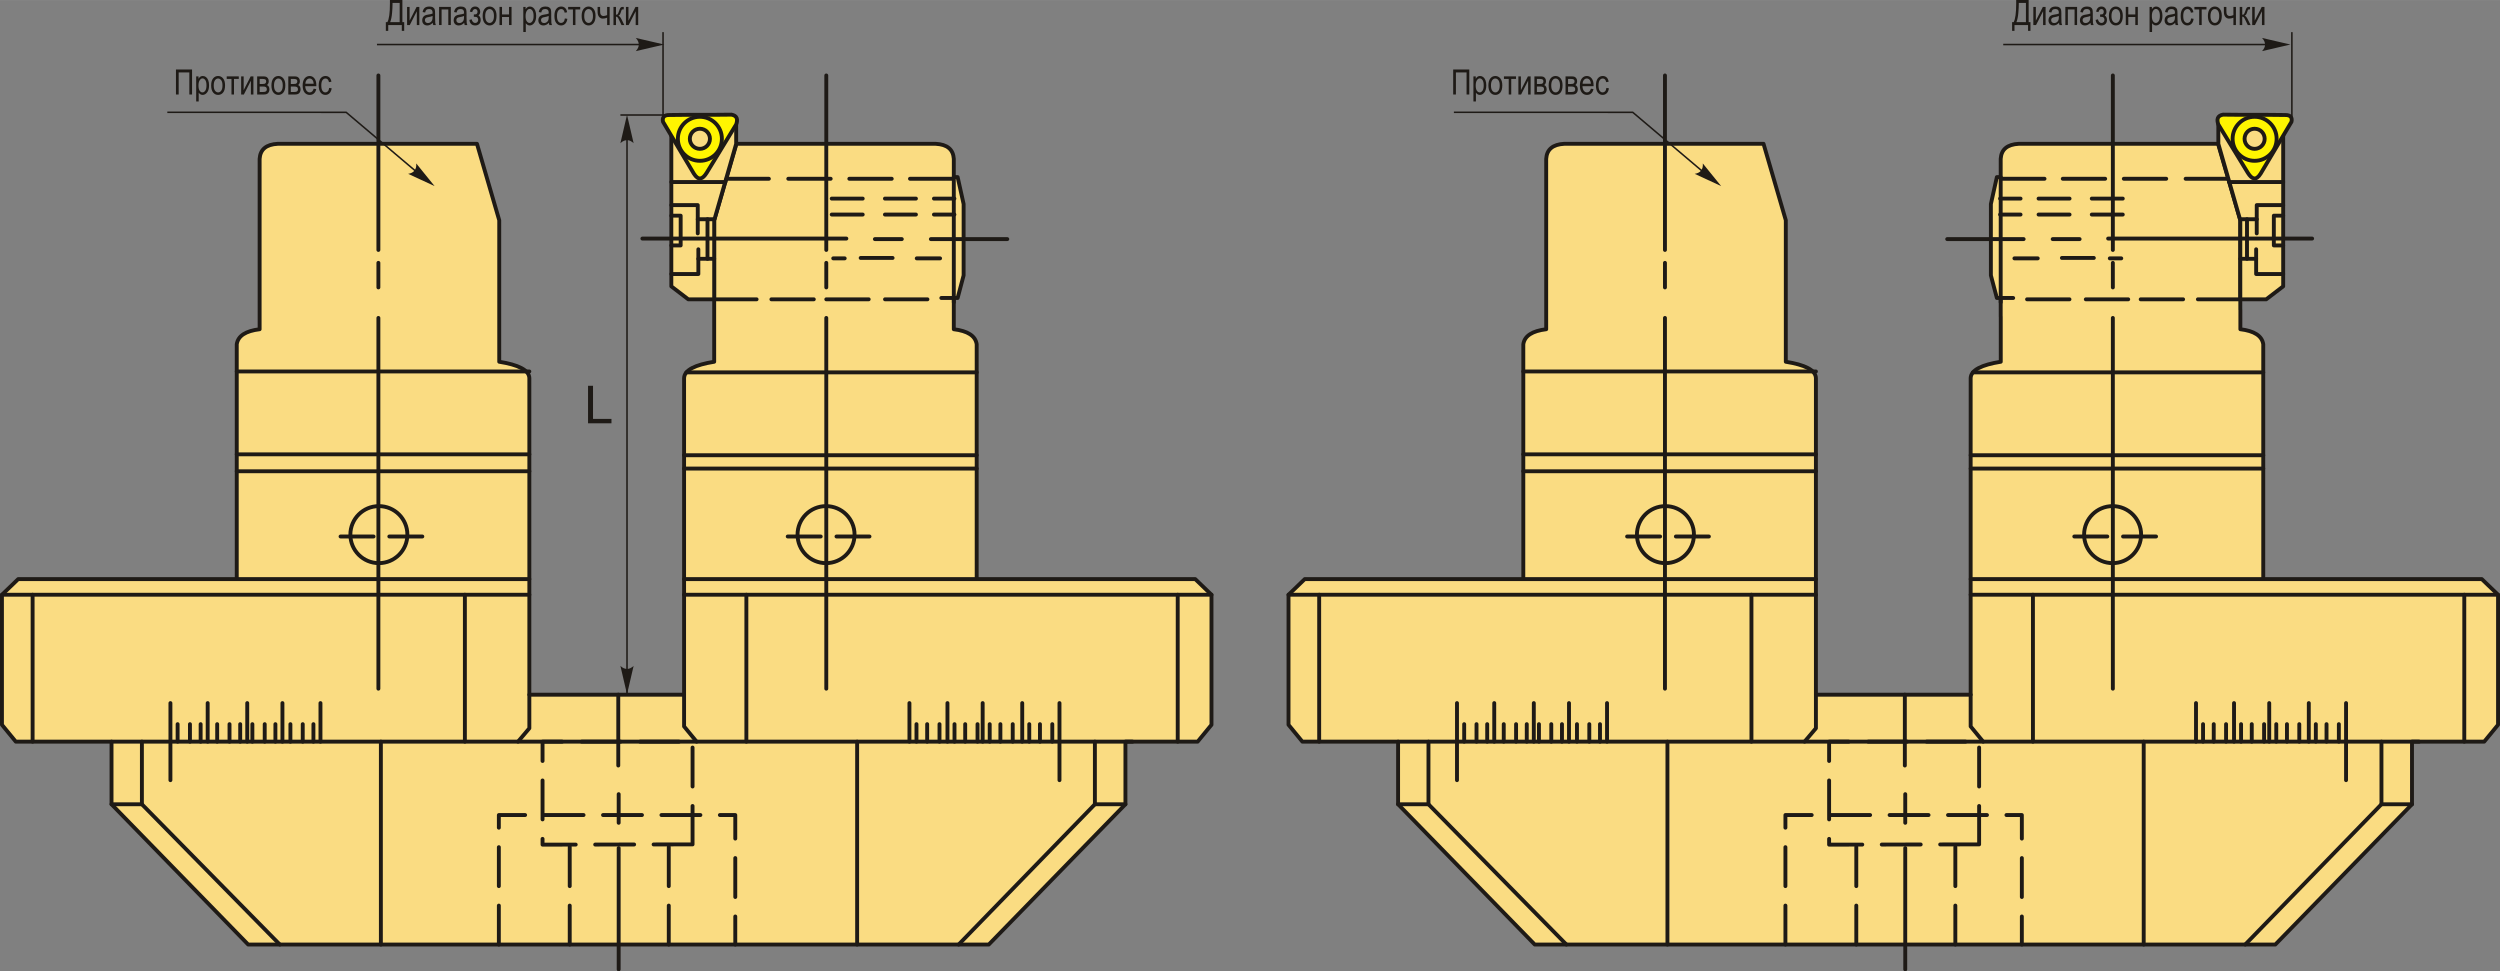 <?xml version="1.0" encoding="UTF-8"?>
<!DOCTYPE svg PUBLIC "-//W3C//DTD SVG 1.1//EN" "http://www.w3.org/Graphics/SVG/1.1/DTD/svg11.dtd">
<!-- Creator: CorelDRAW 2018 (64-Bit) -->
<svg xmlns="http://www.w3.org/2000/svg" xml:space="preserve" width="3791px" height="1473px" version="1.1" style="shape-rendering:geometricPrecision; text-rendering:geometricPrecision; image-rendering:optimizeQuality; fill-rule:evenodd; clip-rule:evenodd"
viewBox="0 0 3791 1472.91"
 xmlns:xlink="http://www.w3.org/1999/xlink">
 <rect x="0" y="0" width="3791" height="1472.91" fill="#808080" stroke="none"/>
 <defs>
  <style type="text/css">
   <![CDATA[
    .str2 {stroke:#1E1A16;stroke-width:2.36;stroke-miterlimit:22.926}
    .str0 {stroke:#1E1A16;stroke-width:5.91;stroke-linecap:round;stroke-linejoin:round;stroke-miterlimit:22.926}
    .str1 {stroke:#1E1A16;stroke-width:5.91;stroke-linecap:round;stroke-linejoin:round;stroke-miterlimit:22.926;stroke-dasharray:59.06 29.53}
    .fil1 {fill:none}
    .fil3 {fill:#FFF500}
    .fil0 {fill:#FADC82}
    .fil4 {fill:#1E1A16;fill-rule:nonzero}
    .fil2 {fill:#1E1A16;fill-rule:nonzero}
   ]]>
  </style>
 </defs>
 <g id="Layer_x0020_1">
  <g id="_1369042263248">
   <path class="fil0 str0" d="M2988.3 1053.38l-234.65 0 0 -480.22c-0.52,-12.13 -16.86,-20.05 -45.65,-24.64l0 -214.55 -33.78 -115.95 -302.19 0c-17.31,0.91 -26.49,8.48 -27.38,22.83l0 258.37c-20.96,2.55 -32.86,9.97 -34.7,22.82l0 356.05 -331.4 0 -24.65 23.74 0 197.2 21 25.56 145.16 0 0 94.95 207.24 212.71 1123.01 0 207.24 -212.71 0 -94.95 109.5 0 21 -25.56 0 -197.2 -24.65 -23.74 -331.4 0 0 -356.05c-1.84,-12.85 -13.74,-20.27 -34.7,-22.82l0 -29.72 -0.1 0 0 -135.53 -33.78 -115.95 -302.19 0c-17.31,0.91 -26.49,8.48 -27.38,22.83l0 27.67 -5.81 0 -9.07 40.85 0 108.17 9.07 34.27 5.81 0 0 28.24 0.1 0 0 68.47c-28.79,4.59 -45.13,12.51 -45.65,24.64l0 480.22z"/>
   <line class="fil1 str0" x1="3203.92" y1="1044.26" x2="3203.92" y2= "482.08" />
   <line class="fil1 str0" x1="2524.74" y1="435.8" x2="2524.74" y2= "398.55" />
   <line class="fil1 str0" x1="2524.74" y1="1044.26" x2="2524.74" y2= "482.08" />
   <line class="fil1 str0" x1="2524.74" y1="378.97" x2="2524.74" y2= "114.37" />
   <line class="fil1 str0" x1="2467.36" y1="813.5" x2="2517.42" y2= "813.5" />
   <line class="fil1 str0" x1="2541.31" y1="813.5" x2="2591.37" y2= "813.5" />
   <path class="fil1 str0" d="M2525.47 767.43c23.87,0 43.23,19.35 43.23,43.23 0,23.88 -19.36,43.23 -43.23,43.23 -23.88,0 -43.23,-19.35 -43.23,-43.23 0,-23.88 19.35,-43.23 43.23,-43.23z"/>
   <line class="fil1 str0" x1="3145.45" y1="813.5" x2="3195.51" y2= "813.5" />
   <line class="fil1 str0" x1="3219.4" y1="813.5" x2="3269.45" y2= "813.5" />
   <path class="fil1 str0" d="M3203.56 767.43c23.87,0 43.23,19.35 43.23,43.23 0,23.88 -19.36,43.23 -43.23,43.23 -23.88,0 -43.23,-19.35 -43.23,-43.23 0,-23.88 19.35,-43.23 43.23,-43.23z"/>
   <line class="fil1 str0" x1="2309.95" y1="563.26" x2="2753.65" y2= "563.26" />
   <line class="fil1 str0" x1="2991.79" y1="564.61" x2="3432" y2= "564.61" />
   <line class="fil1 str0" x1="2309.95" y1="688.9" x2="2753.65" y2= "688.9" />
   <line class="fil1 str0" x1="2753.65" y1="714.56" x2="2309.95" y2= "714.56" />
   <line class="fil1 str0" x1="2988.3" y1="710.51" x2="3432" y2= "710.51" />
   <line class="fil1 str0" x1="3432" y1="690.25" x2="2988.3" y2= "690.25" />
   <line class="fil1 str0" x1="2309.95" y1="878.09" x2="2753.65" y2= "878.09" />
   <line class="fil1 str0" x1="1953.9" y1="901.83" x2="2753.65" y2= "901.83" />
   <line class="fil1 str0" x1="2120.06" y1="1124.59" x2="3668.31" y2= "1124.59" />
   <line class="fil1 str0" x1="2655.9" y1="901.83" x2="2655.9" y2= "1124.59" />
   <polyline class="fil1 str0" points="2753.65,1053.38 2753.65,1104.3 2736.45,1124.59 "/>
   <polyline class="fil1 str0" points="2988.3,1053.38 2988.3,1101.52 3007.25,1124.59 "/>
   <line class="fil1 str0" x1="3788.05" y1="901.83" x2="2988.3" y2= "901.83" />
   <line class="fil1 str0" x1="3432" y1="878.09" x2="2988.3" y2= "878.09" />
   <line class="fil1 str0" x1="2000.4" y1="1124.59" x2="2000.4" y2= "901.83" />
   <line class="fil1 str0" x1="3736.84" y1="1124.59" x2="3736.84" y2= "901.83" />
   <line class="fil1 str0" x1="3082.74" y1="1124.59" x2="3082.74" y2= "901.83" />
   <polyline class="fil1 str0" points="2120.06,1219.54 2166.13,1219.54 2166.13,1124.59 "/>
   <line class="fil1 str0" x1="2209.38" y1="1066.12" x2="2209.38" y2= "1183" />
   <line class="fil1 str0" x1="2220.29" y1="1098.07" x2="2220.29" y2= "1124.59" />
   <line class="fil1 str0" x1="2238.99" y1="1098.07" x2="2238.99" y2= "1124.59" />
   <line class="fil1 str0" x1="2255.19" y1="1098.07" x2="2255.19" y2= "1124.59" />
   <line class="fil1 str0" x1="2265.87" y1="1066.12" x2="2265.87" y2= "1124.59" />
   <line class="fil1 str0" x1="2280.28" y1="1098.07" x2="2280.28" y2= "1124.59" />
   <line class="fil1 str0" x1="2298.98" y1="1098.07" x2="2298.98" y2= "1124.59" />
   <line class="fil1 str0" x1="2315.19" y1="1098.07" x2="2315.19" y2= "1124.59" />
   <line class="fil1 str0" x1="2325.87" y1="1066.12" x2="2325.87" y2= "1124.59" />
   <line class="fil1 str0" x1="2333.66" y1="1098.07" x2="2333.66" y2= "1124.59" />
   <line class="fil1 str0" x1="2352.36" y1="1098.07" x2="2352.36" y2= "1124.59" />
   <line class="fil1 str0" x1="2368.57" y1="1098.07" x2="2368.57" y2= "1124.59" />
   <line class="fil1 str0" x1="2379.24" y1="1066.12" x2="2379.24" y2= "1124.59" />
   <line class="fil1 str0" x1="2391.32" y1="1098.07" x2="2391.32" y2= "1124.59" />
   <line class="fil1 str0" x1="2410.02" y1="1098.07" x2="2410.02" y2= "1124.59" />
   <line class="fil1 str0" x1="2426.23" y1="1098.07" x2="2426.23" y2= "1124.59" />
   <line class="fil1 str0" x1="2436.9" y1="1066.12" x2="2436.9" y2= "1124.59" />
   <line class="fil1 str0" x1="3557.55" y1="1066.12" x2="3557.55" y2= "1183" />
   <line class="fil1 str0" x1="3546.64" y1="1098.07" x2="3546.64" y2= "1124.59" />
   <line class="fil1 str0" x1="3527.94" y1="1098.07" x2="3527.94" y2= "1124.59" />
   <line class="fil1 str0" x1="3511.73" y1="1098.07" x2="3511.73" y2= "1124.59" />
   <line class="fil1 str0" x1="3501.06" y1="1066.12" x2="3501.06" y2= "1124.59" />
   <line class="fil1 str0" x1="3486.64" y1="1098.07" x2="3486.64" y2= "1124.59" />
   <line class="fil1 str0" x1="3467.94" y1="1098.07" x2="3467.94" y2= "1124.59" />
   <line class="fil1 str0" x1="3451.74" y1="1098.07" x2="3451.74" y2= "1124.59" />
   <line class="fil1 str0" x1="3441.06" y1="1066.12" x2="3441.06" y2= "1124.59" />
   <line class="fil1 str0" x1="3433.27" y1="1098.07" x2="3433.27" y2= "1124.59" />
   <line class="fil1 str0" x1="3414.57" y1="1098.07" x2="3414.57" y2= "1124.59" />
   <line class="fil1 str0" x1="3398.36" y1="1098.07" x2="3398.36" y2= "1124.59" />
   <line class="fil1 str0" x1="3387.68" y1="1066.12" x2="3387.68" y2= "1124.59" />
   <line class="fil1 str0" x1="3375.6" y1="1098.07" x2="3375.6" y2= "1124.59" />
   <line class="fil1 str0" x1="3356.91" y1="1098.07" x2="3356.91" y2= "1124.59" />
   <line class="fil1 str0" x1="3340.7" y1="1098.07" x2="3340.7" y2= "1124.59" />
   <line class="fil1 str0" x1="3330.02" y1="1066.12" x2="3330.02" y2= "1124.59" />
   <line class="fil1 str0" x1="2166.13" y1="1219.54" x2="2375.25" y2= "1432.25" />
   <polyline class="fil1 str0" points="3657.55,1219.54 3611.24,1219.54 3611.24,1124.59 "/>
   <line class="fil1 str0" x1="3611.24" y1="1219.54" x2="3404.63" y2= "1432.25" />
   <line class="fil1 str0" x1="2528.51" y1="1432.25" x2="2528.51" y2= "1124.59" />
   <line class="fil1 str0" x1="3250.71" y1="1124.59" x2="3250.71" y2= "1432.25" />
   <line class="fil1 str0" x1="2888.5" y1="1053.38" x2="2888.5" y2= "1160.79" />
   <line class="fil1 str0" x1="2889.11" y1="1204.22" x2="2889.11" y2= "1247.66" />
   <line class="fil1 str0" x1="2889.11" y1="1285.94" x2="2889.11" y2= "1469.95" />
   <path class="fil1 str1" d="M2707.4 1432.25l0 -196.37 358.52 0 0 196.37m-64.78 -151.87l-227.48 0.41 0 -156.2 227.48 0 0 155.79zm-186.26 151.87l0 -151.19m150.19 151.19l0 -150.22"/>
   <polyline class="fil1 str2" points="2582.55,260.56 2475.91,170.29 2204.67,170.23 "/>
   <path id="стрелка.cdr" class="fil2" d="M2609.95 282.13l-40.12 -18.54c4.12,-0.72 7.72,-2.27 9.74,-5.09 2.15,-3.02 2.93,-5.94 2.56,-10.71l27.82 34.34z"/>
   <polygon class="fil0 str0" points="3397.2,333.97 3397.2,453.84 3436.5,453.84 3462.22,434.18 3462.22,181.54 3363.88,181.54 3363.88,218.02 "/>
   <path class="fil3 str0" d="M3428.08 263.19c15.56,-26.16 31.12,-52.31 46.68,-78.47 1.36,-5.77 -0.53,-10.65 -9.93,-10.37 -31.29,-0.5 -62.57,-0.06 -93.86,-0.55 -8.71,1.6 -9.8,7.24 -7.09,14.9 14.95,24.5 29.89,48.99 44.83,73.49 5.88,9.28 12.15,12.55 19.37,1zm-9.18 -68.01c-8.42,0 -15.24,6.83 -15.24,15.25 0,8.41 6.82,15.24 15.24,15.24 8.42,0 15.24,-6.83 15.24,-15.24 0,-8.42 -6.82,-15.25 -15.24,-15.25z"/>
   <path class="fil1 str0" d="M3418.9 177.04c-18.44,0 -33.38,14.95 -33.38,33.39 0,18.43 14.94,33.38 33.38,33.38 18.43,0 33.38,-14.95 33.38,-33.38 0,-18.44 -14.95,-33.39 -33.38,-33.39z"/>
   <line class="fil1 str0" x1="3380.31" y1="276" x2="3462.22" y2= "276" />
   <polyline class="fil1 str0" points="3462.22,415.48 3421.22,415.48 3421.22,377.97 "/>
   <polyline class="fil1 str0" points="3422.12,353.85 3422.12,310.98 3462.22,310.98 "/>
   <polyline class="fil1 str0" points="3462.22,327.02 3448.04,327.02 3448.04,372.13 3462.22,372.13 "/>
   <line class="fil1 str0" x1="3422.12" y1="332.41" x2="3397.2" y2= "332.41" />
   <line class="fil1 str0" x1="3421.22" y1="392.41" x2="3397.2" y2= "392.41" />
   <line class="fil1 str0" x1="3407.34" y1="392.41" x2="3407.34" y2= "332.41" />
   <line class="fil1 str0" x1="3033.85" y1="458.38" x2="3033.85" y2= "268.52" />
   <line class="fil1 str0" x1="3397.2" y1="453.84" x2="3332.9" y2= "453.84" />
   <line class="fil1 str0" x1="3310.46" y1="453.84" x2="3246.16" y2= "453.84" />
   <line class="fil1 str0" x1="3227.22" y1="453.84" x2="3162.92" y2= "453.84" />
   <line class="fil1 str0" x1="3138.15" y1="453.84" x2="3073.85" y2= "453.84" />
   <line class="fil1 str0" x1="3378.57" y1="271.03" x2="3314.27" y2= "271.03" />
   <line class="fil1 str0" x1="3284.85" y1="271.03" x2="3220.55" y2= "271.03" />
   <line class="fil1 str0" x1="3192.29" y1="271.03" x2="3127.99" y2= "271.03" />
   <line class="fil1 str0" x1="3100.31" y1="271.03" x2="3036.01" y2= "271.03" />
   <line class="fil1 str0" x1="3218.98" y1="301.1" x2="3171.98" y2= "301.1" />
   <line class="fil1 str0" x1="3218.98" y1="325.31" x2="3171.98" y2= "325.31" />
   <line class="fil1 str0" x1="3138.28" y1="301.1" x2="3091.28" y2= "301.1" />
   <line class="fil1 str0" x1="3138.28" y1="325.31" x2="3091.28" y2= "325.31" />
   <line class="fil1 str0" x1="3063.97" y1="301.1" x2="3032.93" y2= "301.1" />
   <line class="fil1 str0" x1="3063.97" y1="325.31" x2="3032.93" y2= "325.31" />
   <line class="fil1 str0" x1="3203.92" y1="435.8" x2="3203.92" y2= "398.55" />
   <line class="fil1 str0" x1="3199.3" y1="391.73" x2="3216.68" y2= "391.73" />
   <line class="fil1 str0" x1="3175.09" y1="391.1" x2="3126.67" y2= "391.1" />
   <line class="fil1 str0" x1="3090.04" y1="391.73" x2="3054.66" y2= "391.73" />
   <line class="fil1 str0" x1="3033.85" y1="451.81" x2="3052.8" y2= "451.81" />
   <line class="fil1 str0" x1="3203.92" y1="378.97" x2="3203.92" y2= "114.37" />
   <line class="fil1 str0" x1="3506.11" y1="361.72" x2="3196.78" y2= "361.72" />
   <line class="fil1 str0" x1="3153.52" y1="362.53" x2="3112.71" y2= "362.53" />
   <line class="fil1 str0" x1="3068.64" y1="362.53" x2="2952.74" y2= "362.53" />
   <g>
    <path class="fil0 str0" d="M1037.35 1053.38l-234.65 0 0 -480.22c-0.52,-12.13 -16.86,-20.05 -45.65,-24.65l0 -214.54 -33.78 -115.94 -302.18 0c-17.32,0.9 -26.5,8.47 -27.39,22.82l0 258.37c-20.96,2.55 -32.86,9.97 -34.69,22.82l0 356.05 -331.41 0 -24.65 23.74 0 197.2 21 25.56 145.16 0 0 94.95 207.24 212.72 1123.01 0 207.24 -212.72 0 -94.95 109.5 0 21 -25.56 0 -197.2 -24.65 -23.74 -331.4 0 0 -356.05c-1.83,-12.85 -13.74,-20.27 -34.7,-22.82l0 -47.41 5.81 0 9.07 -34.27 0 -108.17 -9.07 -40.84 -5.81 0 0 -27.68c-0.89,-14.35 -10.07,-21.92 -27.39,-22.82l-302.18 0 -33.78 115.94 0 214.54c-28.79,4.6 -45.13,12.52 -45.65,24.65l0 480.22z"/>
    <polygon class="fil0 str0" points="1083,333.97 1083,453.84 1043.7,453.84 1017.99,434.18 1017.99,181.54 1116.32,181.54 1116.32,218.03 "/>
    <path class="fil3 str0" d="M1052.12 263.19c-15.56,-26.16 -31.12,-52.31 -46.68,-78.47 -1.36,-5.77 0.54,-10.65 9.93,-10.37 31.29,-0.5 62.57,-0.06 93.86,-0.55 8.71,1.6 9.8,7.24 7.09,14.89 -14.95,24.5 -29.89,49 -44.83,73.5 -5.88,9.29 -12.15,12.55 -19.37,1zm9.18 -68.01c8.42,0 15.25,6.83 15.25,15.25 0,8.41 -6.83,15.24 -15.25,15.24 -8.41,0 -15.24,-6.83 -15.24,-15.24 0,-8.42 6.83,-15.25 15.24,-15.25z"/>
    <circle class="fil1 str0" cx="1061.3" cy="210.43" r="33.38"/>
    <line class="fil1 str0" x1="1099.89" y1="276" x2="1017.99" y2= "276" />
    <polyline class="fil1 str0" points="1017.99,415.48 1058.98,415.48 1058.98,377.97 "/>
    <polyline class="fil1 str0" points="1058.08,353.85 1058.08,310.98 1017.99,310.98 "/>
    <polyline class="fil1 str0" points="1017.99,327.02 1032.16,327.02 1032.16,372.13 1017.99,372.13 "/>
    <line class="fil1 str0" x1="1058.08" y1="332.41" x2="1083" y2= "332.41" />
    <line class="fil1 str0" x1="1058.98" y1="392.41" x2="1083" y2= "392.41" />
    <line class="fil1 str0" x1="1072.86" y1="392.41" x2="1072.86" y2= "332.41" />
    <line class="fil1 str0" x1="1446.35" y1="458.38" x2="1446.35" y2= "268.53" />
    <line class="fil1 str0" x1="1083" y1="453.84" x2="1147.3" y2= "453.84" />
    <line class="fil1 str0" x1="1169.74" y1="453.84" x2="1234.04" y2= "453.84" />
    <line class="fil1 str0" x1="1252.99" y1="453.84" x2="1317.29" y2= "453.84" />
    <line class="fil1 str0" x1="1342.06" y1="453.84" x2="1406.36" y2= "453.84" />
    <line class="fil1 str0" x1="1101.63" y1="271.03" x2="1165.93" y2= "271.03" />
    <line class="fil1 str0" x1="1195.35" y1="271.03" x2="1259.65" y2= "271.03" />
    <line class="fil1 str0" x1="1287.92" y1="271.03" x2="1352.22" y2= "271.03" />
    <line class="fil1 str0" x1="1379.9" y1="271.03" x2="1444.2" y2= "271.03" />
    <line class="fil1 str0" x1="1261.22" y1="301.1" x2="1308.22" y2= "301.1" />
    <line class="fil1 str0" x1="1261.22" y1="325.3" x2="1308.22" y2= "325.3" />
    <line class="fil1 str0" x1="1341.92" y1="301.1" x2="1388.92" y2= "301.1" />
    <line class="fil1 str0" x1="1341.92" y1="325.3" x2="1388.92" y2= "325.3" />
    <line class="fil1 str0" x1="1416.23" y1="301.1" x2="1447.27" y2= "301.1" />
    <line class="fil1 str0" x1="1416.23" y1="325.3" x2="1447.27" y2= "325.3" />
    <line class="fil1 str0" x1="1252.97" y1="435.8" x2="1252.97" y2= "398.55" />
    <line class="fil1 str0" x1="1280.9" y1="391.73" x2="1263.52" y2= "391.73" />
    <line class="fil1 str0" x1="1305.11" y1="391.11" x2="1353.53" y2= "391.11" />
    <line class="fil1 str0" x1="1390.16" y1="391.73" x2="1425.54" y2= "391.73" />
    <line class="fil1 str0" x1="1446.35" y1="451.81" x2="1427.41" y2= "451.81" />
    <line class="fil1 str0" x1="1252.97" y1="1044.27" x2="1252.97" y2= "482.08" />
    <line class="fil1 str0" x1="1252.97" y1="378.97" x2="1252.97" y2= "114.37" />
    <line class="fil1 str0" x1="573.79" y1="435.8" x2="573.79" y2= "398.55" />
    <line class="fil1 str0" x1="573.79" y1="1044.27" x2="573.79" y2= "482.08" />
    <line class="fil1 str0" x1="573.79" y1="378.97" x2="573.79" y2= "114.37" />
    <line class="fil1 str0" x1="516.41" y1="813.5" x2="566.47" y2= "813.5" />
    <line class="fil1 str0" x1="590.36" y1="813.5" x2="640.42" y2= "813.5" />
    <circle class="fil1 str0" cx="574.52" cy="810.66" r="43.23"/>
    <line class="fil1 str0" x1="1194.5" y1="813.5" x2="1244.56" y2= "813.5" />
    <line class="fil1 str0" x1="1268.45" y1="813.5" x2="1318.5" y2= "813.5" />
    <circle class="fil1 str0" cx="1252.61" cy="810.66" r="43.23"/>
    <line class="fil1 str0" x1="974.1" y1="361.72" x2="1283.42" y2= "361.72" />
    <line class="fil1 str0" x1="1326.68" y1="362.53" x2="1367.49" y2= "362.53" />
    <line class="fil1 str0" x1="1411.56" y1="362.53" x2="1527.46" y2= "362.53" />
    <line class="fil1 str0" x1="359.01" y1="563.26" x2="802.7" y2= "563.26" />
    <line class="fil1 str0" x1="1040.84" y1="564.61" x2="1481.05" y2= "564.61" />
    <line class="fil1 str0" x1="359.01" y1="688.9" x2="802.7" y2= "688.9" />
    <line class="fil1 str0" x1="802.7" y1="714.57" x2="359.01" y2= "714.57" />
    <line class="fil1 str0" x1="1037.35" y1="710.51" x2="1481.05" y2= "710.51" />
    <line class="fil1 str0" x1="1481.05" y1="690.25" x2="1037.35" y2= "690.25" />
    <line class="fil1 str0" x1="359.01" y1="878.09" x2="802.7" y2= "878.09" />
    <line class="fil1 str0" x1="2.95" y1="901.83" x2="802.7" y2= "901.83" />
    <line class="fil1 str0" x1="169.11" y1="1124.59" x2="1717.36" y2= "1124.59" />
    <line class="fil1 str0" x1="704.95" y1="901.83" x2="704.95" y2= "1124.59" />
    <polyline class="fil1 str0" points="802.7,1053.38 802.7,1104.3 785.5,1124.59 "/>
    <polyline class="fil1 str0" points="1037.35,1053.38 1037.35,1101.52 1056.31,1124.59 "/>
    <line class="fil1 str0" x1="1837.1" y1="901.83" x2="1037.35" y2= "901.83" />
    <line class="fil1 str0" x1="1481.05" y1="878.09" x2="1037.35" y2= "878.09" />
    <line class="fil1 str0" x1="49.45" y1="1124.59" x2="49.45" y2= "901.83" />
    <line class="fil1 str0" x1="1785.89" y1="1124.59" x2="1785.89" y2= "901.83" />
    <line class="fil1 str0" x1="1131.79" y1="1124.59" x2="1131.79" y2= "901.83" />
    <polyline class="fil1 str0" points="169.11,1219.54 215.18,1219.54 215.18,1124.59 "/>
    <line class="fil1 str0" x1="258.43" y1="1066.12" x2="258.43" y2= "1183" />
    <line class="fil1 str0" x1="269.34" y1="1098.07" x2="269.34" y2= "1124.59" />
    <line class="fil1 str0" x1="288.04" y1="1098.07" x2="288.04" y2= "1124.59" />
    <line class="fil1 str0" x1="304.24" y1="1098.07" x2="304.24" y2= "1124.59" />
    <line class="fil1 str0" x1="314.92" y1="1066.12" x2="314.92" y2= "1124.59" />
    <line class="fil1 str0" x1="329.34" y1="1098.07" x2="329.34" y2= "1124.59" />
    <line class="fil1 str0" x1="348.04" y1="1098.07" x2="348.04" y2= "1124.59" />
    <line class="fil1 str0" x1="364.24" y1="1098.07" x2="364.24" y2= "1124.59" />
    <line class="fil1 str0" x1="374.92" y1="1066.12" x2="374.92" y2= "1124.59" />
    <line class="fil1 str0" x1="382.71" y1="1098.07" x2="382.71" y2= "1124.59" />
    <line class="fil1 str0" x1="401.41" y1="1098.07" x2="401.41" y2= "1124.59" />
    <line class="fil1 str0" x1="417.62" y1="1098.07" x2="417.62" y2= "1124.59" />
    <line class="fil1 str0" x1="428.29" y1="1066.12" x2="428.29" y2= "1124.59" />
    <line class="fil1 str0" x1="440.37" y1="1098.07" x2="440.37" y2= "1124.59" />
    <line class="fil1 str0" x1="459.07" y1="1098.07" x2="459.07" y2= "1124.59" />
    <line class="fil1 str0" x1="475.28" y1="1098.07" x2="475.28" y2= "1124.59" />
    <line class="fil1 str0" x1="485.95" y1="1066.12" x2="485.95" y2= "1124.59" />
    <line class="fil1 str0" x1="1606.6" y1="1066.12" x2="1606.6" y2= "1183" />
    <line class="fil1 str0" x1="1595.69" y1="1098.07" x2="1595.69" y2= "1124.59" />
    <line class="fil1 str0" x1="1576.99" y1="1098.07" x2="1576.99" y2= "1124.59" />
    <line class="fil1 str0" x1="1560.79" y1="1098.07" x2="1560.79" y2= "1124.59" />
    <line class="fil1 str0" x1="1550.11" y1="1066.12" x2="1550.11" y2= "1124.59" />
    <line class="fil1 str0" x1="1535.69" y1="1098.07" x2="1535.69" y2= "1124.59" />
    <line class="fil1 str0" x1="1516.99" y1="1098.07" x2="1516.99" y2= "1124.59" />
    <line class="fil1 str0" x1="1500.79" y1="1098.07" x2="1500.79" y2= "1124.59" />
    <line class="fil1 str0" x1="1490.11" y1="1066.12" x2="1490.11" y2= "1124.59" />
    <line class="fil1 str0" x1="1482.32" y1="1098.07" x2="1482.32" y2= "1124.59" />
    <line class="fil1 str0" x1="1463.62" y1="1098.07" x2="1463.62" y2= "1124.59" />
    <line class="fil1 str0" x1="1447.41" y1="1098.07" x2="1447.41" y2= "1124.59" />
    <line class="fil1 str0" x1="1436.73" y1="1066.12" x2="1436.73" y2= "1124.59" />
    <line class="fil1 str0" x1="1424.66" y1="1098.07" x2="1424.66" y2= "1124.59" />
    <line class="fil1 str0" x1="1405.96" y1="1098.07" x2="1405.96" y2= "1124.59" />
    <line class="fil1 str0" x1="1389.75" y1="1098.07" x2="1389.75" y2= "1124.59" />
    <line class="fil1 str0" x1="1379.07" y1="1066.12" x2="1379.07" y2= "1124.59" />
    <line class="fil1 str0" x1="215.18" y1="1219.54" x2="424.3" y2= "1432.26" />
    <polyline class="fil1 str0" points="1706.6,1219.54 1660.29,1219.54 1660.29,1124.59 "/>
    <line class="fil1 str0" x1="1660.29" y1="1219.54" x2="1453.69" y2= "1432.26" />
    <line class="fil1 str0" x1="577.56" y1="1432.26" x2="577.56" y2= "1124.59" />
    <line class="fil1 str0" x1="1299.76" y1="1124.59" x2="1299.76" y2= "1432.26" />
    <line class="fil1 str0" x1="937.55" y1="1053.38" x2="937.55" y2= "1160.79" />
    <line class="fil1 str0" x1="938.16" y1="1204.22" x2="938.16" y2= "1247.66" />
    <line class="fil1 str0" x1="938.16" y1="1285.94" x2="938.16" y2= "1469.95" />
    <path class="fil1 str1" d="M756.45 1432.26l0 -196.38 358.52 0 0 196.38m-64.78 -151.88l-227.48 0.41 0 -156.2 227.48 0 0 155.79zm-186.26 151.88l0 -151.2m150.19 151.2l0 -150.23"/>
   </g>
   <line class="fil1 str2" x1="1015.37" y1="174.35" x2="940.78" y2= "174.35" />
   <line class="fil1 str2" x1="950.8" y1="190.88" x2="950.8" y2= "1053.38" />
   <path id="стрелка.cdr_0" class="fil2" d="M950.8 173.99l10.01 43.05c-3.1,-2.82 -6.53,-4.7 -10,-4.56 -3.7,0.16 -6.49,1.34 -10.03,4.56l10.02 -43.05z"/>
   <path id="стрелка.cdr_1" class="fil2" d="M950.8 1052.81l10.01 -43.05c-3.1,2.81 -6.53,4.7 -10,4.56 -3.7,-0.16 -6.49,-1.34 -10.03,-4.56l10.02 43.05z"/>
   <polygon class="fil4" points="891.71,641.85 891.71,584.96 899.26,584.96 899.26,635.17 927.23,635.17 927.23,641.85 "/>
   <line class="fil1 str2" x1="1005.44" y1="184.72" x2="1005.44" y2= "48.68" />
   <line class="fil1 str2" x1="994.95" y1="67.49" x2="571.64" y2= "67.49" />
   <path id="стрелка.cdr_2" class="fil2" d="M1007.15 67.49l-43.06 10.01c2.82,-3.09 4.7,-6.53 4.56,-10 -0.16,-3.7 -1.34,-6.49 -4.56,-10.02l43.06 10.01z"/>
   <path class="fil4" d="M591.27 0l18.91 0 0 33.48 2.75 0 0 13.29 -3.65 0 0 -8.85 -20.55 0 0 8.85 -3.66 0 0 -13.29 2.39 0c2.54,-4.6 3.81,-13.91 3.81,-27.94l0 -5.54zm14.78 4.45l-10.81 0 0 1.94c0,3.2 -0.23,7.58 -0.69,13.16 -0.46,5.57 -1.42,10.21 -2.86,13.93l14.36 0 0 -29.03z"/>
   <polygon id="1" class="fil4" points="617.29,10.43 621.1,10.43 621.1,31.34 631.75,10.43 635.88,10.43 635.88,37.92 632.06,37.92 632.06,17.02 621.41,37.92 617.29,37.92 "/>
   <path id="2" class="fil4" d="M656.24 34.54c-1.28,1.34 -2.6,2.33 -3.98,3.01 -1.38,0.67 -2.82,1.01 -4.3,1.01 -2.35,0 -4.22,-0.71 -5.61,-2.13 -1.41,-1.41 -2.1,-3.32 -2.1,-5.72 0,-1.59 0.32,-2.99 0.99,-4.22 0.65,-1.22 1.55,-2.19 2.69,-2.88 1.14,-0.68 2.87,-1.2 5.18,-1.52 3.11,-0.44 5.39,-0.97 6.84,-1.59l0.03 -1.19c0,-1.89 -0.34,-3.22 -1.01,-3.98 -0.94,-1.11 -2.4,-1.66 -4.36,-1.66 -1.77,0 -3.1,0.37 -3.98,1.1 -0.87,0.73 -1.52,2.12 -1.93,4.14l-3.82 -0.69c0.54,-2.92 1.62,-5.04 3.25,-6.37 1.63,-1.34 3.97,-2 7.01,-2 2.37,0 4.22,0.44 5.57,1.34 1.34,0.88 2.2,1.98 2.55,3.29 0.35,1.31 0.53,3.22 0.53,5.74l0 6.2c0,4.34 0.08,7.08 0.25,8.21 0.16,1.12 0.48,2.23 0.97,3.29l-3.97 0c-0.41,-0.94 -0.67,-2.07 -0.8,-3.38zm-0.29 -10.39c-1.39,0.69 -3.48,1.27 -6.24,1.75 -1.61,0.27 -2.73,0.59 -3.36,0.95 -0.65,0.35 -1.14,0.85 -1.5,1.5 -0.35,0.64 -0.53,1.39 -0.53,2.24 0,1.3 0.41,2.36 1.22,3.14 0.82,0.79 1.94,1.18 3.37,1.18 1.36,0 2.6,-0.36 3.71,-1.06 1.11,-0.71 1.95,-1.66 2.5,-2.84 0.56,-1.17 0.83,-2.89 0.83,-5.15l0 -1.71z"/>
   <polygon id="3" class="fil4" points="665.83,10.43 683.63,10.43 683.63,37.92 679.81,37.92 679.81,14.3 669.64,14.3 669.64,37.92 665.83,37.92 "/>
   <path id="4" class="fil4" d="M703.93 34.54c-1.28,1.34 -2.6,2.33 -3.98,3.01 -1.39,0.67 -2.82,1.01 -4.3,1.01 -2.35,0 -4.22,-0.71 -5.61,-2.13 -1.41,-1.41 -2.11,-3.32 -2.11,-5.72 0,-1.59 0.33,-2.99 0.99,-4.22 0.66,-1.22 1.56,-2.19 2.69,-2.88 1.14,-0.68 2.87,-1.2 5.19,-1.52 3.1,-0.44 5.39,-0.97 6.84,-1.59l0.03 -1.19c0,-1.89 -0.34,-3.22 -1.01,-3.98 -0.95,-1.11 -2.4,-1.66 -4.36,-1.66 -1.78,0 -3.1,0.37 -3.98,1.1 -0.88,0.73 -1.52,2.12 -1.94,4.14l-3.81 -0.69c0.54,-2.92 1.62,-5.04 3.25,-6.37 1.63,-1.34 3.97,-2 7.01,-2 2.36,0 4.22,0.44 5.57,1.34 1.34,0.88 2.2,1.98 2.55,3.29 0.35,1.31 0.53,3.22 0.53,5.74l0 6.2c0,4.34 0.08,7.08 0.25,8.21 0.15,1.12 0.48,2.23 0.97,3.29l-3.98 0c-0.4,-0.94 -0.67,-2.07 -0.79,-3.38zm-0.29 -10.39c-1.4,0.69 -3.48,1.27 -6.24,1.75 -1.61,0.27 -2.73,0.59 -3.37,0.95 -0.64,0.35 -1.14,0.85 -1.49,1.5 -0.35,0.64 -0.53,1.39 -0.53,2.24 0,1.3 0.41,2.36 1.22,3.14 0.81,0.79 1.93,1.18 3.36,1.18 1.37,0 2.61,-0.36 3.72,-1.06 1.11,-0.71 1.95,-1.66 2.5,-2.84 0.56,-1.17 0.83,-2.89 0.83,-5.15l0 -1.71z"/>
   <path id="5" class="fil4" d="M718.5 25.48l0 -3.6c1.58,-0.02 2.67,-0.1 3.24,-0.23 0.56,-0.15 1.1,-0.56 1.61,-1.24 0.5,-0.68 0.76,-1.55 0.76,-2.6 0,-1.28 -0.34,-2.29 -1.01,-3.03 -0.68,-0.74 -1.55,-1.11 -2.62,-1.11 -2.13,0 -3.62,1.53 -4.47,4.6l-3.61 -0.72c1.15,-5.13 3.87,-7.7 8.15,-7.7 2.37,0 4.23,0.8 5.59,2.39 1.37,1.59 2.05,3.51 2.05,5.74 0,2.16 -0.89,3.94 -2.68,5.35 2.28,1.5 3.42,3.81 3.42,6.91 0,2.48 -0.73,4.48 -2.19,6.02 -1.46,1.53 -3.5,2.3 -6.12,2.3 -5.1,0 -8.07,-2.8 -8.9,-8.39l3.54 -0.93c0.33,1.75 0.99,3.11 1.98,4.09 1,0.98 2.13,1.47 3.4,1.47 1.31,0 2.38,-0.45 3.21,-1.34 0.84,-0.89 1.27,-2.02 1.27,-3.41 0,-1.11 -0.27,-2.05 -0.8,-2.82 -0.53,-0.77 -1.09,-1.26 -1.68,-1.47 -0.59,-0.2 -1.56,-0.31 -2.91,-0.31l-1.23 0.03z"/>
   <path id="6" class="fil4" d="M731.87 24.21c0,-4.74 1,-8.32 2.98,-10.74 1.99,-2.41 4.51,-3.62 7.56,-3.62 3,0 5.5,1.21 7.52,3.62 2.01,2.42 3.02,5.9 3.02,10.45 0,4.93 -0.99,8.6 -2.98,11.02 -1.97,2.41 -4.5,3.62 -7.56,3.62 -3.01,0 -5.53,-1.21 -7.53,-3.64 -2,-2.42 -3.01,-5.99 -3.01,-10.71zm3.92 -0.02c0,3.57 0.64,6.21 1.93,7.95 1.29,1.74 2.89,2.61 4.8,2.61 1.78,0 3.31,-0.88 4.6,-2.63 1.28,-1.76 1.91,-4.4 1.91,-7.93 0,-3.54 -0.64,-6.18 -1.93,-7.92 -1.29,-1.74 -2.89,-2.6 -4.8,-2.6 -1.8,0 -3.33,0.87 -4.6,2.62 -1.28,1.74 -1.91,4.38 -1.91,7.9z"/>
   <polygon id="7" class="fil4" points="757.45,10.43 761.27,10.43 761.27,21.88 771.91,21.88 771.91,10.43 775.73,10.43 775.73,37.92 771.91,37.92 771.91,25.74 761.27,25.74 761.27,37.92 757.45,37.92 "/>
   <path id="8" class="fil4" d="M793.51 48.46l0 -38.03 3.54 0 0 3.61c0.86,-1.48 1.81,-2.55 2.86,-3.2 1.05,-0.66 2.26,-0.99 3.61,-0.99 1.77,0 3.37,0.53 4.79,1.58 1.43,1.05 2.57,2.65 3.44,4.8 0.87,2.14 1.3,4.73 1.3,7.75 0,4.67 -0.98,8.27 -2.93,10.79 -1.96,2.53 -4.25,3.79 -6.89,3.79 -1.17,0 -2.26,-0.3 -3.28,-0.9 -1.02,-0.6 -1.89,-1.46 -2.63,-2.55l0 13.35 -3.81 0zm3.5 -24.09c0,3.55 0.59,6.17 1.77,7.85 1.19,1.69 2.62,2.53 4.3,2.53 1.6,0 3.01,-0.88 4.22,-2.62 1.22,-1.74 1.83,-4.43 1.83,-8.06 0,-3.6 -0.59,-6.26 -1.77,-7.98 -1.19,-1.72 -2.62,-2.58 -4.31,-2.58 -1.53,0 -2.91,0.92 -4.17,2.78 -1.24,1.85 -1.87,4.54 -1.87,8.08z"/>
   <path id="9" class="fil4" d="M832.33 34.54c-1.28,1.34 -2.6,2.33 -3.98,3.01 -1.39,0.67 -2.82,1.01 -4.3,1.01 -2.35,0 -4.22,-0.71 -5.61,-2.13 -1.41,-1.41 -2.11,-3.32 -2.11,-5.72 0,-1.59 0.33,-2.99 0.99,-4.22 0.66,-1.22 1.56,-2.19 2.7,-2.88 1.13,-0.68 2.86,-1.2 5.18,-1.52 3.11,-0.44 5.39,-0.97 6.84,-1.59l0.03 -1.19c0,-1.89 -0.34,-3.22 -1.01,-3.98 -0.95,-1.11 -2.4,-1.66 -4.36,-1.66 -1.78,0 -3.1,0.37 -3.98,1.1 -0.88,0.73 -1.52,2.12 -1.94,4.14l-3.81 -0.69c0.54,-2.92 1.62,-5.04 3.25,-6.37 1.63,-1.34 3.97,-2 7.01,-2 2.36,0 4.22,0.44 5.57,1.34 1.34,0.88 2.2,1.98 2.55,3.29 0.35,1.31 0.53,3.22 0.53,5.74l0 6.2c0,4.34 0.08,7.08 0.25,8.21 0.15,1.12 0.48,2.23 0.97,3.29l-3.97 0c-0.41,-0.94 -0.68,-2.07 -0.8,-3.38zm-0.29 -10.39c-1.4,0.69 -3.48,1.27 -6.24,1.75 -1.61,0.27 -2.73,0.59 -3.37,0.95 -0.64,0.35 -1.13,0.85 -1.49,1.5 -0.35,0.64 -0.53,1.39 -0.53,2.24 0,1.3 0.41,2.36 1.22,3.14 0.81,0.79 1.93,1.18 3.36,1.18 1.37,0 2.61,-0.36 3.72,-1.06 1.11,-0.71 1.95,-1.66 2.5,-2.84 0.56,-1.17 0.83,-2.89 0.83,-5.15l0 -1.71z"/>
   <path id="10" class="fil4" d="M856.54 27.91l3.81 0.59c-0.43,3.26 -1.52,5.76 -3.25,7.48 -1.74,1.72 -3.82,2.58 -6.25,2.58 -2.96,0 -5.38,-1.21 -7.29,-3.64 -1.91,-2.42 -2.86,-6 -2.86,-10.74 0,-4.78 0.96,-8.36 2.89,-10.74 1.93,-2.4 4.4,-3.59 7.42,-3.59 2.34,0 4.3,0.73 5.9,2.17 1.59,1.45 2.62,3.62 3.07,6.52l-3.71 0.69c-0.36,-1.87 -0.99,-3.26 -1.89,-4.18 -0.9,-0.93 -1.98,-1.38 -3.24,-1.38 -1.88,0 -3.43,0.83 -4.67,2.49 -1.23,1.67 -1.85,4.32 -1.85,7.94 0,3.75 0.59,6.46 1.76,8.13 1.18,1.68 2.68,2.52 4.52,2.52 1.44,0 2.67,-0.56 3.69,-1.66 1.02,-1.12 1.67,-2.84 1.95,-5.18z"/>
   <polygon id="11" class="fil4" points="861.52,10.43 879.85,10.43 879.85,14.3 872.59,14.3 872.59,37.92 868.78,37.92 868.78,14.3 861.52,14.3 "/>
   <path id="12" class="fil4" d="M882 24.21c0,-4.74 0.99,-8.32 2.98,-10.74 1.99,-2.41 4.51,-3.62 7.56,-3.62 3,0 5.5,1.21 7.52,3.62 2.01,2.42 3.02,5.9 3.02,10.45 0,4.93 -0.99,8.6 -2.98,11.02 -1.98,2.41 -4.5,3.62 -7.56,3.62 -3.01,0 -5.53,-1.21 -7.53,-3.64 -2.01,-2.42 -3.01,-5.99 -3.01,-10.71zm3.92 -0.02c0,3.57 0.64,6.21 1.93,7.95 1.29,1.74 2.88,2.61 4.79,2.61 1.79,0 3.32,-0.88 4.6,-2.63 1.28,-1.76 1.92,-4.4 1.92,-7.93 0,-3.54 -0.65,-6.18 -1.94,-7.92 -1.29,-1.74 -2.88,-2.6 -4.79,-2.6 -1.8,0 -3.34,0.87 -4.61,2.62 -1.27,1.74 -1.9,4.38 -1.9,7.9z"/>
   <path id="13" class="fil4" d="M906.2 10.43l3.82 0 0 5.2c0,2.27 0.12,3.93 0.36,4.97 0.24,1.05 0.77,1.91 1.62,2.61 0.84,0.7 1.85,1.05 3.02,1.05 1.46,0 3.34,-0.47 5.64,-1.4l0 -12.43 3.81 0 0 27.49 -3.81 0 0 -11.08c-2.36,0.89 -4.55,1.34 -6.58,1.34 -2.22,0 -4.09,-0.87 -5.61,-2.62 -1.51,-1.76 -2.27,-4.4 -2.27,-7.93l0 -7.2z"/>
   <path id="14" class="fil4" d="M930.26 10.43l3.81 0 0 11.87c1.22,0 2.07,-0.29 2.57,-0.87 0.49,-0.58 1.21,-2.22 2.15,-4.95 0.74,-2.19 1.34,-3.63 1.82,-4.32 0.47,-0.7 1.01,-1.17 1.6,-1.39 0.59,-0.22 1.62,-0.34 3.11,-0.34l0.56 0 0 3.82 -1.12 -0.03c-0.8,0 -1.38,0.15 -1.72,0.46 -0.34,0.31 -0.63,0.87 -0.87,1.68 -0.88,2.77 -1.56,4.55 -2.06,5.35 -0.5,0.79 -1.3,1.49 -2.38,2.1 1.64,0.54 3.24,2.4 4.81,5.6l4.19 8.51 -4.25 0 -4.1 -8.47c-0.81,-1.75 -1.52,-2.89 -2.13,-3.43 -0.62,-0.53 -1.34,-0.81 -2.18,-0.81l0 12.71 -3.81 0 0 -27.49z"/>
   <polygon id="15" class="fil4" points="949.18,10.43 953,10.43 953,31.34 963.65,10.43 967.77,10.43 967.77,37.92 963.96,37.92 963.96,17.02 953.31,37.92 949.18,37.92 "/>
   <polyline class="fil1 str2" points="631.6,260.56 524.96,170.29 253.72,170.23 "/>
   <polygon class="fil4" points="270.95,143.26 266.82,143.26 266.82,105.33 291.24,105.33 291.24,143.26 287.11,143.26 287.11,109.78 270.95,109.78 "/>
   <path id="1" class="fil4" d="M297.48 153.8l0 -38.03 3.55 0 0 3.61c0.86,-1.48 1.81,-2.55 2.86,-3.21 1.05,-0.66 2.25,-0.98 3.6,-0.98 1.78,0 3.37,0.53 4.8,1.58 1.43,1.05 2.56,2.64 3.44,4.79 0.86,2.14 1.3,4.73 1.3,7.75 0,4.67 -0.98,8.27 -2.94,10.8 -1.95,2.52 -4.24,3.78 -6.88,3.78 -1.18,0 -2.26,-0.3 -3.28,-0.9 -1.02,-0.6 -1.89,-1.45 -2.63,-2.55l0 13.36 -3.82 0zm3.51 -24.09c0,3.55 0.59,6.17 1.77,7.85 1.18,1.68 2.61,2.52 4.29,2.52 1.61,0 3.02,-0.87 4.23,-2.61 1.22,-1.74 1.83,-4.43 1.83,-8.07 0,-3.59 -0.6,-6.25 -1.78,-7.97 -1.18,-1.72 -2.61,-2.59 -4.31,-2.59 -1.52,0 -2.91,0.93 -4.16,2.78 -1.25,1.85 -1.87,4.55 -1.87,8.09z"/>
   <path id="2" class="fil4" d="M320.2 129.54c0,-4.74 1,-8.32 2.99,-10.73 1.98,-2.42 4.51,-3.62 7.55,-3.62 3.01,0 5.5,1.2 7.53,3.62 2.01,2.41 3.01,5.89 3.01,10.45 0,4.92 -0.98,8.6 -2.97,11.01 -1.98,2.41 -4.5,3.62 -7.57,3.62 -3.01,0 -5.52,-1.21 -7.53,-3.63 -2,-2.42 -3.01,-6 -3.01,-10.72zm3.92 -0.02c0,3.57 0.65,6.22 1.94,7.96 1.29,1.73 2.88,2.6 4.79,2.6 1.78,0 3.32,-0.87 4.6,-2.63 1.28,-1.76 1.92,-4.4 1.92,-7.93 0,-3.54 -0.65,-6.18 -1.94,-7.92 -1.29,-1.74 -2.88,-2.6 -4.79,-2.6 -1.8,0 -3.34,0.87 -4.61,2.62 -1.27,1.74 -1.91,4.38 -1.91,7.9z"/>
   <polygon id="3" class="fil4" points="343.77,115.77 362.1,115.77 362.1,119.63 354.84,119.63 354.84,143.26 351.03,143.26 351.03,119.63 343.77,119.63 "/>
   <polygon id="4" class="fil4" points="365.68,115.77 369.49,115.77 369.49,136.67 380.14,115.77 384.27,115.77 384.27,143.26 380.45,143.26 380.45,122.35 369.8,143.26 365.68,143.26 "/>
   <path id="5" class="fil4" d="M389.96 115.77l8.85 0c2.01,0 3.55,0.18 4.61,0.56 1.07,0.38 2.02,1.17 2.86,2.34 0.84,1.19 1.26,2.64 1.26,4.38 0,2.61 -0.9,4.57 -2.71,5.86 2.48,1.11 3.72,3.32 3.72,6.64 0,2.13 -0.63,3.95 -1.9,5.45 -1.26,1.51 -3.42,2.26 -6.47,2.26l-10.22 0 0 -27.49zm3.81 11.55l4.11 0c1.63,0 2.75,-0.11 3.37,-0.31 0.61,-0.21 1.17,-0.63 1.65,-1.26 0.49,-0.62 0.73,-1.39 0.73,-2.3 0,-1.44 -0.44,-2.44 -1.29,-2.99 -0.86,-0.55 -2.3,-0.83 -4.33,-0.83l-4.24 0 0 7.69zm0 12.12l5.1 0c2.17,0 3.67,-0.33 4.51,-1 0.84,-0.66 1.25,-1.71 1.25,-3.12 0,-1.49 -0.44,-2.56 -1.31,-3.21 -0.89,-0.66 -2.5,-0.98 -4.85,-0.98l-4.7 0 0 8.31z"/>
   <path id="6" class="fil4" d="M411.6 129.54c0,-4.74 1,-8.32 2.98,-10.73 1.99,-2.42 4.51,-3.62 7.56,-3.62 3,0 5.5,1.2 7.52,3.62 2.01,2.41 3.02,5.89 3.02,10.45 0,4.92 -0.99,8.6 -2.98,11.01 -1.97,2.41 -4.5,3.62 -7.56,3.62 -3.01,0 -5.53,-1.21 -7.53,-3.63 -2.01,-2.42 -3.01,-6 -3.01,-10.72zm3.92 -0.02c0,3.57 0.64,6.22 1.93,7.96 1.29,1.73 2.89,2.6 4.79,2.6 1.79,0 3.32,-0.87 4.6,-2.63 1.28,-1.76 1.92,-4.4 1.92,-7.93 0,-3.54 -0.65,-6.18 -1.93,-7.92 -1.29,-1.74 -2.89,-2.6 -4.8,-2.6 -1.8,0 -3.34,0.87 -4.61,2.62 -1.27,1.74 -1.9,4.38 -1.9,7.9z"/>
   <path id="7" class="fil4" d="M437.18 115.77l8.85 0c2.01,0 3.54,0.18 4.61,0.56 1.07,0.38 2.02,1.17 2.86,2.34 0.84,1.19 1.26,2.64 1.26,4.38 0,2.61 -0.9,4.57 -2.71,5.86 2.48,1.11 3.72,3.32 3.72,6.64 0,2.13 -0.63,3.95 -1.9,5.45 -1.26,1.51 -3.42,2.26 -6.47,2.26l-10.22 0 0 -27.49zm3.81 11.55l4.11 0c1.63,0 2.75,-0.11 3.37,-0.31 0.61,-0.21 1.17,-0.63 1.65,-1.26 0.49,-0.62 0.73,-1.39 0.73,-2.3 0,-1.44 -0.44,-2.44 -1.29,-2.99 -0.86,-0.55 -2.3,-0.83 -4.33,-0.83l-4.24 0 0 7.69zm0 12.12l5.1 0c2.17,0 3.67,-0.33 4.51,-1 0.84,-0.66 1.25,-1.71 1.25,-3.12 0,-1.49 -0.44,-2.56 -1.31,-3.21 -0.89,-0.66 -2.5,-0.98 -4.85,-0.98l-4.7 0 0 8.31z"/>
   <path id="8" class="fil4" d="M475.66 134.47l3.92 0.58c-0.65,2.92 -1.84,5.13 -3.56,6.61 -1.72,1.49 -3.85,2.23 -6.38,2.23 -3.2,0 -5.77,-1.21 -7.75,-3.63 -1.98,-2.42 -2.97,-5.92 -2.97,-10.49 0,-4.74 1,-8.35 3,-10.85 1.99,-2.49 4.51,-3.73 7.57,-3.73 2.91,0 5.35,1.21 7.3,3.66 1.94,2.44 2.92,5.98 2.92,10.62l-0.02 1.23 -16.85 0c0.16,3.1 0.88,5.44 2.16,7.01 1.28,1.58 2.83,2.37 4.67,2.37 2.87,0 4.87,-1.87 5.99,-5.61zm-12.59 -7.58l12.59 0c-0.18,-2.38 -0.68,-4.16 -1.53,-5.33 -1.22,-1.7 -2.79,-2.56 -4.68,-2.56 -1.72,0 -3.17,0.71 -4.38,2.14 -1.21,1.42 -1.87,3.33 -2,5.75z"/>
   <path id="9" class="fil4" d="M499.13 133.25l3.81 0.58c-0.43,3.27 -1.52,5.76 -3.25,7.49 -1.74,1.72 -3.82,2.57 -6.25,2.57 -2.96,0 -5.39,-1.21 -7.29,-3.63 -1.91,-2.42 -2.86,-6.01 -2.86,-10.75 0,-4.77 0.96,-8.36 2.88,-10.74 1.94,-2.39 4.41,-3.58 7.43,-3.58 2.34,0 4.3,0.72 5.9,2.17 1.59,1.45 2.62,3.62 3.07,6.51l-3.71 0.69c-0.36,-1.86 -0.99,-3.26 -1.89,-4.18 -0.9,-0.92 -1.98,-1.38 -3.24,-1.38 -1.88,0 -3.43,0.83 -4.67,2.5 -1.23,1.67 -1.85,4.31 -1.85,7.93 0,3.76 0.59,6.47 1.76,8.13 1.18,1.68 2.68,2.52 4.51,2.52 1.45,0 2.68,-0.56 3.7,-1.66 1.02,-1.11 1.67,-2.83 1.95,-5.17z"/>
   <path id="стрелка.cdr_3" class="fil2" d="M659 282.13l-40.12 -18.54c4.12,-0.71 7.72,-2.27 9.74,-5.09 2.15,-3.02 2.93,-5.94 2.56,-10.71l27.82 34.34z"/>
   <polygon class="fil4" points="2207.75,143.26 2203.62,143.26 2203.62,105.33 2228.04,105.33 2228.04,143.26 2223.9,143.26 2223.9,109.78 2207.75,109.78 "/>
   <path id="1" class="fil4" d="M2234.28 153.8l0 -38.03 3.55 0 0 3.61c0.85,-1.48 1.81,-2.55 2.86,-3.21 1.05,-0.66 2.25,-0.98 3.6,-0.98 1.77,0 3.37,0.53 4.79,1.58 1.43,1.05 2.57,2.64 3.44,4.79 0.87,2.14 1.3,4.73 1.3,7.75 0,4.67 -0.98,8.27 -2.93,10.8 -1.96,2.52 -4.24,3.78 -6.88,3.78 -1.18,0 -2.26,-0.3 -3.29,-0.9 -1.01,-0.6 -1.89,-1.45 -2.63,-2.55l0 13.36 -3.81 0zm3.5 -24.09c0,3.55 0.59,6.17 1.78,7.85 1.18,1.68 2.61,2.52 4.29,2.52 1.6,0 3.02,-0.87 4.23,-2.61 1.21,-1.74 1.82,-4.43 1.82,-8.07 0,-3.59 -0.59,-6.25 -1.77,-7.97 -1.18,-1.72 -2.62,-2.59 -4.31,-2.59 -1.53,0 -2.91,0.93 -4.17,2.78 -1.24,1.85 -1.87,4.55 -1.87,8.09z"/>
   <path id="2" class="fil4" d="M2257 129.54c0,-4.74 1,-8.32 2.98,-10.73 1.99,-2.42 4.52,-3.62 7.56,-3.62 3,0 5.5,1.2 7.52,3.62 2.01,2.41 3.02,5.89 3.02,10.45 0,4.92 -0.99,8.6 -2.97,11.01 -1.98,2.41 -4.51,3.62 -7.57,3.62 -3.01,0 -5.53,-1.21 -7.53,-3.63 -2,-2.42 -3.01,-6 -3.01,-10.72zm3.92 -0.02c0,3.57 0.64,6.22 1.93,7.96 1.29,1.73 2.89,2.6 4.8,2.6 1.78,0 3.32,-0.87 4.6,-2.63 1.28,-1.76 1.91,-4.4 1.91,-7.93 0,-3.54 -0.64,-6.18 -1.93,-7.92 -1.29,-1.74 -2.89,-2.6 -4.8,-2.6 -1.8,0 -3.33,0.87 -4.6,2.62 -1.27,1.74 -1.91,4.38 -1.91,7.9z"/>
   <polygon id="3" class="fil4" points="2280.57,115.77 2298.9,115.77 2298.9,119.63 2291.64,119.63 2291.64,143.26 2287.83,143.26 2287.83,119.63 2280.57,119.63 "/>
   <polygon id="4" class="fil4" points="2302.47,115.77 2306.29,115.77 2306.29,136.67 2316.94,115.77 2321.06,115.77 2321.06,143.26 2317.25,143.26 2317.25,122.35 2306.59,143.26 2302.47,143.26 "/>
   <path id="5" class="fil4" d="M2326.76 115.77l8.84 0c2.02,0 3.55,0.18 4.62,0.56 1.07,0.38 2.02,1.17 2.86,2.34 0.84,1.19 1.26,2.64 1.26,4.38 0,2.61 -0.91,4.57 -2.72,5.86 2.48,1.11 3.73,3.32 3.73,6.64 0,2.13 -0.64,3.95 -1.9,5.45 -1.26,1.51 -3.43,2.26 -6.47,2.26l-10.22 0 0 -27.49zm3.81 11.55l4.11 0c1.63,0 2.75,-0.11 3.37,-0.31 0.61,-0.21 1.16,-0.63 1.65,-1.26 0.48,-0.62 0.72,-1.39 0.72,-2.3 0,-1.44 -0.43,-2.44 -1.29,-2.99 -0.85,-0.55 -2.29,-0.83 -4.32,-0.83l-4.24 0 0 7.69zm0 12.12l5.09 0c2.18,0 3.68,-0.33 4.52,-1 0.83,-0.66 1.25,-1.71 1.25,-3.12 0,-1.49 -0.44,-2.56 -1.32,-3.21 -0.88,-0.66 -2.49,-0.98 -4.84,-0.98l-4.7 0 0 8.31z"/>
   <path id="6" class="fil4" d="M2348.39 129.54c0,-4.74 1,-8.32 2.99,-10.73 1.98,-2.42 4.51,-3.62 7.55,-3.62 3.01,0 5.5,1.2 7.53,3.62 2.01,2.41 3.01,5.89 3.01,10.45 0,4.92 -0.98,8.6 -2.97,11.01 -1.98,2.41 -4.5,3.62 -7.57,3.62 -3.01,0 -5.52,-1.21 -7.53,-3.63 -2,-2.42 -3.01,-6 -3.01,-10.72zm3.92 -0.02c0,3.57 0.65,6.22 1.94,7.96 1.29,1.73 2.88,2.6 4.79,2.6 1.78,0 3.32,-0.87 4.6,-2.63 1.28,-1.76 1.92,-4.4 1.92,-7.93 0,-3.54 -0.65,-6.18 -1.94,-7.92 -1.29,-1.74 -2.88,-2.6 -4.79,-2.6 -1.8,0 -3.34,0.87 -4.61,2.62 -1.27,1.74 -1.91,4.38 -1.91,7.9z"/>
   <path id="7" class="fil4" d="M2373.98 115.77l8.84 0c2.01,0 3.55,0.18 4.62,0.56 1.07,0.38 2.02,1.17 2.86,2.34 0.84,1.19 1.26,2.64 1.26,4.38 0,2.61 -0.91,4.57 -2.72,5.86 2.48,1.11 3.73,3.32 3.73,6.64 0,2.13 -0.64,3.95 -1.9,5.45 -1.26,1.51 -3.43,2.26 -6.47,2.26l-10.22 0 0 -27.49zm3.81 11.55l4.11 0c1.63,0 2.75,-0.11 3.37,-0.31 0.61,-0.21 1.16,-0.63 1.65,-1.26 0.48,-0.62 0.72,-1.39 0.72,-2.3 0,-1.44 -0.43,-2.44 -1.29,-2.99 -0.85,-0.55 -2.29,-0.83 -4.32,-0.83l-4.24 0 0 7.69zm0 12.12l5.09 0c2.18,0 3.68,-0.33 4.52,-1 0.83,-0.66 1.25,-1.71 1.25,-3.12 0,-1.49 -0.44,-2.56 -1.32,-3.21 -0.88,-0.66 -2.5,-0.98 -4.84,-0.98l-4.7 0 0 8.31z"/>
   <path id="8" class="fil4" d="M2412.46 134.47l3.92 0.58c-0.66,2.92 -1.85,5.13 -3.56,6.61 -1.72,1.49 -3.85,2.23 -6.38,2.23 -3.2,0 -5.78,-1.21 -7.75,-3.63 -1.98,-2.42 -2.97,-5.92 -2.97,-10.49 0,-4.74 1,-8.35 2.99,-10.85 2,-2.49 4.51,-3.73 7.58,-3.73 2.91,0 5.35,1.21 7.3,3.66 1.94,2.44 2.92,5.98 2.92,10.62l-0.03 1.23 -16.84 0c0.16,3.1 0.87,5.44 2.15,7.01 1.28,1.58 2.84,2.37 4.67,2.37 2.87,0 4.88,-1.87 6,-5.61zm-12.59 -7.58l12.59 0c-0.18,-2.38 -0.68,-4.16 -1.53,-5.33 -1.23,-1.7 -2.79,-2.56 -4.69,-2.56 -1.71,0 -3.17,0.71 -4.38,2.14 -1.21,1.42 -1.87,3.33 -1.99,5.75z"/>
   <path id="9" class="fil4" d="M2435.92 133.25l3.82 0.58c-0.44,3.27 -1.52,5.76 -3.25,7.49 -1.74,1.72 -3.83,2.57 -6.25,2.57 -2.96,0 -5.39,-1.21 -7.3,-3.63 -1.9,-2.42 -2.86,-6.01 -2.86,-10.75 0,-4.77 0.97,-8.36 2.89,-10.74 1.93,-2.39 4.41,-3.58 7.43,-3.58 2.34,0 4.29,0.72 5.89,2.17 1.6,1.45 2.62,3.62 3.07,6.51l-3.7 0.69c-0.37,-1.86 -0.99,-3.26 -1.89,-4.18 -0.9,-0.92 -1.98,-1.38 -3.24,-1.38 -1.88,0 -3.44,0.83 -4.67,2.5 -1.24,1.67 -1.86,4.31 -1.86,7.93 0,3.76 0.59,6.47 1.77,8.13 1.17,1.68 2.67,2.52 4.51,2.52 1.45,0 2.67,-0.56 3.7,-1.66 1.01,-1.11 1.67,-2.83 1.94,-5.17z"/>
   <line class="fil1 str2" x1="3475.4" y1="184.72" x2="3475.4" y2= "48.68" />
   <line class="fil1 str2" x1="3461.01" y1="67.49" x2="3037.7" y2= "67.49" />
   <path id="стрелка.cdr_4" class="fil2" d="M3473.21 67.49l-43.05 10.01c2.81,-3.09 4.7,-6.53 4.56,-10 -0.16,-3.7 -1.34,-6.49 -4.56,-10.02l43.05 10.01z"/>
   <path class="fil4" d="M3057.34 0l18.91 0 0 33.48 2.75 0 0 13.29 -3.66 0 0 -8.85 -20.55 0 0 8.85 -3.65 0 0 -13.29 2.38 0c2.54,-4.6 3.82,-13.91 3.82,-27.94l0 -5.54zm14.77 4.45l-10.8 0 0 1.94c0,3.2 -0.23,7.58 -0.7,13.16 -0.46,5.57 -1.41,10.21 -2.85,13.93l14.35 0 0 -29.03z"/>
   <polygon id="1" class="fil4" points="3083.35,10.43 3087.16,10.43 3087.16,31.34 3097.82,10.43 3101.94,10.43 3101.94,37.92 3098.13,37.92 3098.13,17.02 3087.47,37.92 3083.35,37.92 "/>
   <path id="2" class="fil4" d="M3122.31 34.54c-1.28,1.34 -2.61,2.33 -3.98,3.01 -1.39,0.67 -2.82,1.01 -4.3,1.01 -2.35,0 -4.22,-0.71 -5.62,-2.13 -1.4,-1.41 -2.1,-3.32 -2.1,-5.72 0,-1.59 0.33,-2.99 0.99,-4.22 0.65,-1.22 1.55,-2.19 2.69,-2.88 1.14,-0.68 2.87,-1.2 5.18,-1.52 3.11,-0.44 5.4,-0.97 6.85,-1.59l0.02 -1.19c0,-1.89 -0.33,-3.22 -1,-3.98 -0.95,-1.11 -2.4,-1.66 -4.37,-1.66 -1.77,0 -3.09,0.37 -3.98,1.1 -0.87,0.73 -1.51,2.12 -1.93,4.14l-3.81 -0.69c0.54,-2.92 1.61,-5.04 3.25,-6.37 1.63,-1.34 3.97,-2 7.01,-2 2.36,0 4.21,0.44 5.57,1.34 1.34,0.88 2.19,1.98 2.55,3.29 0.35,1.31 0.53,3.22 0.53,5.74l0 6.2c0,4.34 0.08,7.08 0.24,8.21 0.16,1.12 0.49,2.23 0.97,3.29l-3.97 0c-0.4,-0.94 -0.67,-2.07 -0.79,-3.38zm-0.29 -10.39c-1.4,0.69 -3.48,1.27 -6.25,1.75 -1.6,0.27 -2.72,0.59 -3.36,0.95 -0.64,0.35 -1.14,0.85 -1.49,1.5 -0.35,0.64 -0.53,1.39 -0.53,2.24 0,1.3 0.41,2.36 1.22,3.14 0.81,0.79 1.93,1.18 3.36,1.18 1.37,0 2.61,-0.36 3.72,-1.06 1.11,-0.71 1.95,-1.66 2.5,-2.84 0.55,-1.17 0.83,-2.89 0.83,-5.15l0 -1.71z"/>
   <polygon id="3" class="fil4" points="3131.89,10.43 3149.69,10.43 3149.69,37.92 3145.88,37.92 3145.88,14.3 3135.71,14.3 3135.71,37.92 3131.89,37.92 "/>
   <path id="4" class="fil4" d="M3170 34.54c-1.29,1.34 -2.61,2.33 -3.99,3.01 -1.38,0.67 -2.81,1.01 -4.3,1.01 -2.34,0 -4.22,-0.71 -5.61,-2.13 -1.4,-1.41 -2.1,-3.32 -2.1,-5.72 0,-1.59 0.33,-2.99 0.99,-4.22 0.65,-1.22 1.55,-2.19 2.69,-2.88 1.14,-0.68 2.87,-1.2 5.18,-1.52 3.11,-0.44 5.4,-0.97 6.84,-1.59l0.03 -1.19c0,-1.89 -0.33,-3.22 -1.01,-3.98 -0.94,-1.11 -2.4,-1.66 -4.36,-1.66 -1.77,0 -3.1,0.37 -3.98,1.1 -0.87,0.73 -1.52,2.12 -1.93,4.14l-3.82 -0.69c0.54,-2.92 1.62,-5.04 3.25,-6.37 1.64,-1.34 3.98,-2 7.01,-2 2.37,0 4.22,0.44 5.57,1.34 1.34,0.88 2.2,1.98 2.55,3.29 0.36,1.31 0.53,3.22 0.53,5.74l0 6.2c0,4.34 0.08,7.08 0.25,8.21 0.16,1.12 0.49,2.23 0.97,3.29l-3.97 0c-0.41,-0.94 -0.67,-2.07 -0.79,-3.38zm-0.3 -10.39c-1.39,0.69 -3.47,1.27 -6.24,1.75 -1.6,0.27 -2.73,0.59 -3.36,0.95 -0.65,0.35 -1.14,0.85 -1.49,1.5 -0.36,0.64 -0.53,1.39 -0.53,2.24 0,1.3 0.4,2.36 1.22,3.14 0.81,0.79 1.93,1.18 3.36,1.18 1.37,0 2.6,-0.36 3.72,-1.06 1.11,-0.71 1.95,-1.66 2.49,-2.84 0.56,-1.17 0.83,-2.89 0.83,-5.15l0 -1.71z"/>
   <path id="5" class="fil4" d="M3184.56 25.48l0 -3.6c1.59,-0.02 2.68,-0.1 3.24,-0.23 0.57,-0.15 1.1,-0.56 1.62,-1.24 0.5,-0.68 0.75,-1.55 0.75,-2.6 0,-1.28 -0.33,-2.29 -1,-3.03 -0.68,-0.74 -1.55,-1.11 -2.62,-1.11 -2.14,0 -3.62,1.53 -4.48,4.6l-3.6 -0.72c1.15,-5.13 3.87,-7.7 8.15,-7.7 2.36,0 4.23,0.8 5.59,2.39 1.36,1.59 2.04,3.51 2.04,5.74 0,2.16 -0.89,3.94 -2.67,5.35 2.28,1.5 3.41,3.81 3.41,6.91 0,2.48 -0.73,4.48 -2.18,6.02 -1.46,1.53 -3.5,2.3 -6.12,2.3 -5.1,0 -8.07,-2.8 -8.91,-8.39l3.55 -0.93c0.33,1.75 0.99,3.11 1.98,4.09 0.99,0.98 2.12,1.47 3.4,1.47 1.3,0 2.37,-0.45 3.21,-1.34 0.84,-0.89 1.26,-2.02 1.26,-3.41 0,-1.11 -0.26,-2.05 -0.79,-2.82 -0.53,-0.77 -1.1,-1.26 -1.68,-1.47 -0.59,-0.2 -1.56,-0.31 -2.91,-0.31l-1.24 0.03z"/>
   <path id="6" class="fil4" d="M3197.93 24.21c0,-4.74 1,-8.32 2.99,-10.74 1.98,-2.41 4.51,-3.62 7.55,-3.62 3.01,0 5.51,1.21 7.53,3.62 2.01,2.42 3.02,5.9 3.02,10.45 0,4.93 -0.99,8.6 -2.98,11.02 -1.98,2.41 -4.5,3.62 -7.57,3.62 -3.01,0 -5.52,-1.21 -7.52,-3.64 -2.01,-2.42 -3.02,-5.99 -3.02,-10.71zm3.92 -0.02c0,3.57 0.65,6.21 1.94,7.95 1.29,1.74 2.88,2.61 4.79,2.61 1.78,0 3.32,-0.88 4.6,-2.63 1.28,-1.76 1.92,-4.4 1.92,-7.93 0,-3.54 -0.65,-6.18 -1.94,-7.92 -1.29,-1.74 -2.88,-2.6 -4.79,-2.6 -1.8,0 -3.34,0.87 -4.61,2.62 -1.27,1.74 -1.91,4.38 -1.91,7.9z"/>
   <polygon id="7" class="fil4" points="3223.52,10.43 3227.33,10.43 3227.33,21.88 3237.98,21.88 3237.98,10.43 3241.79,10.43 3241.79,37.92 3237.98,37.92 3237.98,25.74 3227.33,25.74 3227.33,37.92 3223.52,37.92 "/>
   <path id="8" class="fil4" d="M3259.57 48.46l0 -38.03 3.55 0 0 3.61c0.86,-1.48 1.81,-2.55 2.86,-3.2 1.05,-0.66 2.25,-0.99 3.6,-0.99 1.78,0 3.37,0.53 4.8,1.58 1.43,1.05 2.56,2.65 3.44,4.8 0.86,2.14 1.3,4.73 1.3,7.75 0,4.67 -0.98,8.27 -2.94,10.79 -1.95,2.53 -4.24,3.79 -6.88,3.79 -1.18,0 -2.26,-0.3 -3.28,-0.9 -1.02,-0.6 -1.89,-1.46 -2.63,-2.55l0 13.35 -3.82 0zm3.51 -24.09c0,3.55 0.59,6.17 1.77,7.85 1.18,1.69 2.61,2.53 4.29,2.53 1.61,0 3.02,-0.88 4.23,-2.62 1.22,-1.74 1.83,-4.43 1.83,-8.06 0,-3.6 -0.6,-6.26 -1.78,-7.98 -1.18,-1.72 -2.61,-2.58 -4.31,-2.58 -1.52,0 -2.91,0.92 -4.16,2.78 -1.25,1.85 -1.87,4.54 -1.87,8.08z"/>
   <path id="9" class="fil4" d="M3298.4 34.54c-1.28,1.34 -2.61,2.33 -3.99,3.01 -1.38,0.67 -2.81,1.01 -4.3,1.01 -2.34,0 -4.22,-0.71 -5.61,-2.13 -1.4,-1.41 -2.1,-3.32 -2.1,-5.72 0,-1.59 0.33,-2.99 0.99,-4.22 0.65,-1.22 1.55,-2.19 2.69,-2.88 1.14,-0.68 2.87,-1.2 5.18,-1.52 3.11,-0.44 5.4,-0.97 6.84,-1.59l0.03 -1.19c0,-1.89 -0.33,-3.22 -1.01,-3.98 -0.94,-1.11 -2.4,-1.66 -4.36,-1.66 -1.77,0 -3.1,0.37 -3.98,1.1 -0.87,0.73 -1.52,2.12 -1.93,4.14l-3.81 -0.69c0.53,-2.92 1.61,-5.04 3.24,-6.37 1.64,-1.34 3.98,-2 7.01,-2 2.37,0 4.22,0.44 5.57,1.34 1.35,0.88 2.2,1.98 2.55,3.29 0.36,1.31 0.53,3.22 0.53,5.74l0 6.2c0,4.34 0.08,7.08 0.25,8.21 0.16,1.12 0.49,2.23 0.97,3.29l-3.97 0c-0.41,-0.94 -0.67,-2.07 -0.79,-3.38zm-0.3 -10.39c-1.39,0.69 -3.47,1.27 -6.24,1.75 -1.6,0.27 -2.73,0.59 -3.36,0.95 -0.64,0.35 -1.14,0.85 -1.49,1.5 -0.36,0.64 -0.53,1.39 -0.53,2.24 0,1.3 0.4,2.36 1.22,3.14 0.81,0.79 1.93,1.18 3.36,1.18 1.37,0 2.6,-0.36 3.72,-1.06 1.11,-0.71 1.95,-1.66 2.49,-2.84 0.56,-1.17 0.83,-2.89 0.83,-5.15l0 -1.71z"/>
   <path id="10" class="fil4" d="M3322.6 27.91l3.82 0.59c-0.44,3.26 -1.52,5.76 -3.25,7.48 -1.74,1.72 -3.83,2.58 -6.25,2.58 -2.96,0 -5.39,-1.21 -7.3,-3.64 -1.9,-2.42 -2.86,-6 -2.86,-10.74 0,-4.78 0.97,-8.36 2.89,-10.74 1.93,-2.4 4.41,-3.59 7.43,-3.59 2.33,0 4.29,0.73 5.89,2.17 1.6,1.45 2.62,3.62 3.07,6.52l-3.7 0.69c-0.37,-1.87 -0.99,-3.26 -1.89,-4.18 -0.9,-0.93 -1.98,-1.38 -3.24,-1.38 -1.88,0 -3.44,0.83 -4.67,2.49 -1.24,1.67 -1.86,4.32 -1.86,7.94 0,3.75 0.59,6.46 1.77,8.13 1.17,1.68 2.67,2.52 4.51,2.52 1.45,0 2.67,-0.56 3.7,-1.66 1.01,-1.12 1.67,-2.84 1.94,-5.18z"/>
   <polygon id="11" class="fil4" points="3327.59,10.43 3345.92,10.43 3345.92,14.3 3338.66,14.3 3338.66,37.92 3334.85,37.92 3334.85,14.3 3327.59,14.3 "/>
   <path id="12" class="fil4" d="M3348.06 24.21c0,-4.74 1,-8.32 2.98,-10.74 1.99,-2.41 4.52,-3.62 7.56,-3.62 3,0 5.5,1.21 7.52,3.62 2.01,2.42 3.02,5.9 3.02,10.45 0,4.93 -0.99,8.6 -2.97,11.02 -1.98,2.41 -4.51,3.62 -7.57,3.62 -3.01,0 -5.53,-1.21 -7.53,-3.64 -2,-2.42 -3.01,-5.99 -3.01,-10.71zm3.92 -0.02c0,3.57 0.64,6.21 1.93,7.95 1.29,1.74 2.89,2.61 4.8,2.61 1.78,0 3.32,-0.88 4.6,-2.63 1.28,-1.76 1.91,-4.4 1.91,-7.93 0,-3.54 -0.64,-6.18 -1.93,-7.92 -1.29,-1.74 -2.89,-2.6 -4.8,-2.6 -1.8,0 -3.33,0.87 -4.6,2.62 -1.27,1.74 -1.91,4.38 -1.91,7.9z"/>
   <path id="13" class="fil4" d="M3372.27 10.43l3.81 0 0 5.2c0,2.27 0.12,3.93 0.36,4.97 0.24,1.05 0.78,1.91 1.63,2.61 0.83,0.7 1.84,1.05 3.02,1.05 1.45,0 3.33,-0.47 5.64,-1.4l0 -12.43 3.81 0 0 27.49 -3.81 0 0 -11.08c-2.36,0.89 -4.56,1.34 -6.59,1.34 -2.21,0 -4.09,-0.87 -5.6,-2.62 -1.51,-1.76 -2.27,-4.4 -2.27,-7.93l0 -7.2z"/>
   <path id="14" class="fil4" d="M3396.32 10.43l3.81 0 0 11.87c1.22,0 2.08,-0.29 2.57,-0.87 0.49,-0.58 1.21,-2.22 2.16,-4.95 0.73,-2.19 1.34,-3.63 1.82,-4.32 0.46,-0.7 1,-1.17 1.6,-1.39 0.59,-0.22 1.62,-0.34 3.1,-0.34l0.57 0 0 3.82 -1.12 -0.03c-0.81,0 -1.38,0.15 -1.73,0.46 -0.33,0.31 -0.62,0.87 -0.87,1.68 -0.87,2.77 -1.55,4.55 -2.06,5.35 -0.5,0.79 -1.29,1.49 -2.38,2.1 1.64,0.54 3.25,2.4 4.81,5.6l4.19 8.51 -4.24 0 -4.11 -8.47c-0.81,-1.75 -1.52,-2.89 -2.12,-3.43 -0.62,-0.53 -1.35,-0.81 -2.19,-0.81l0 12.71 -3.81 0 0 -27.49z"/>
   <polygon id="15" class="fil4" points="3415.25,10.43 3419.06,10.43 3419.06,31.34 3429.72,10.43 3433.84,10.43 3433.84,37.92 3430.03,37.92 3430.03,17.02 3419.37,37.92 3415.25,37.92 "/>
  </g>
 </g>
</svg>
